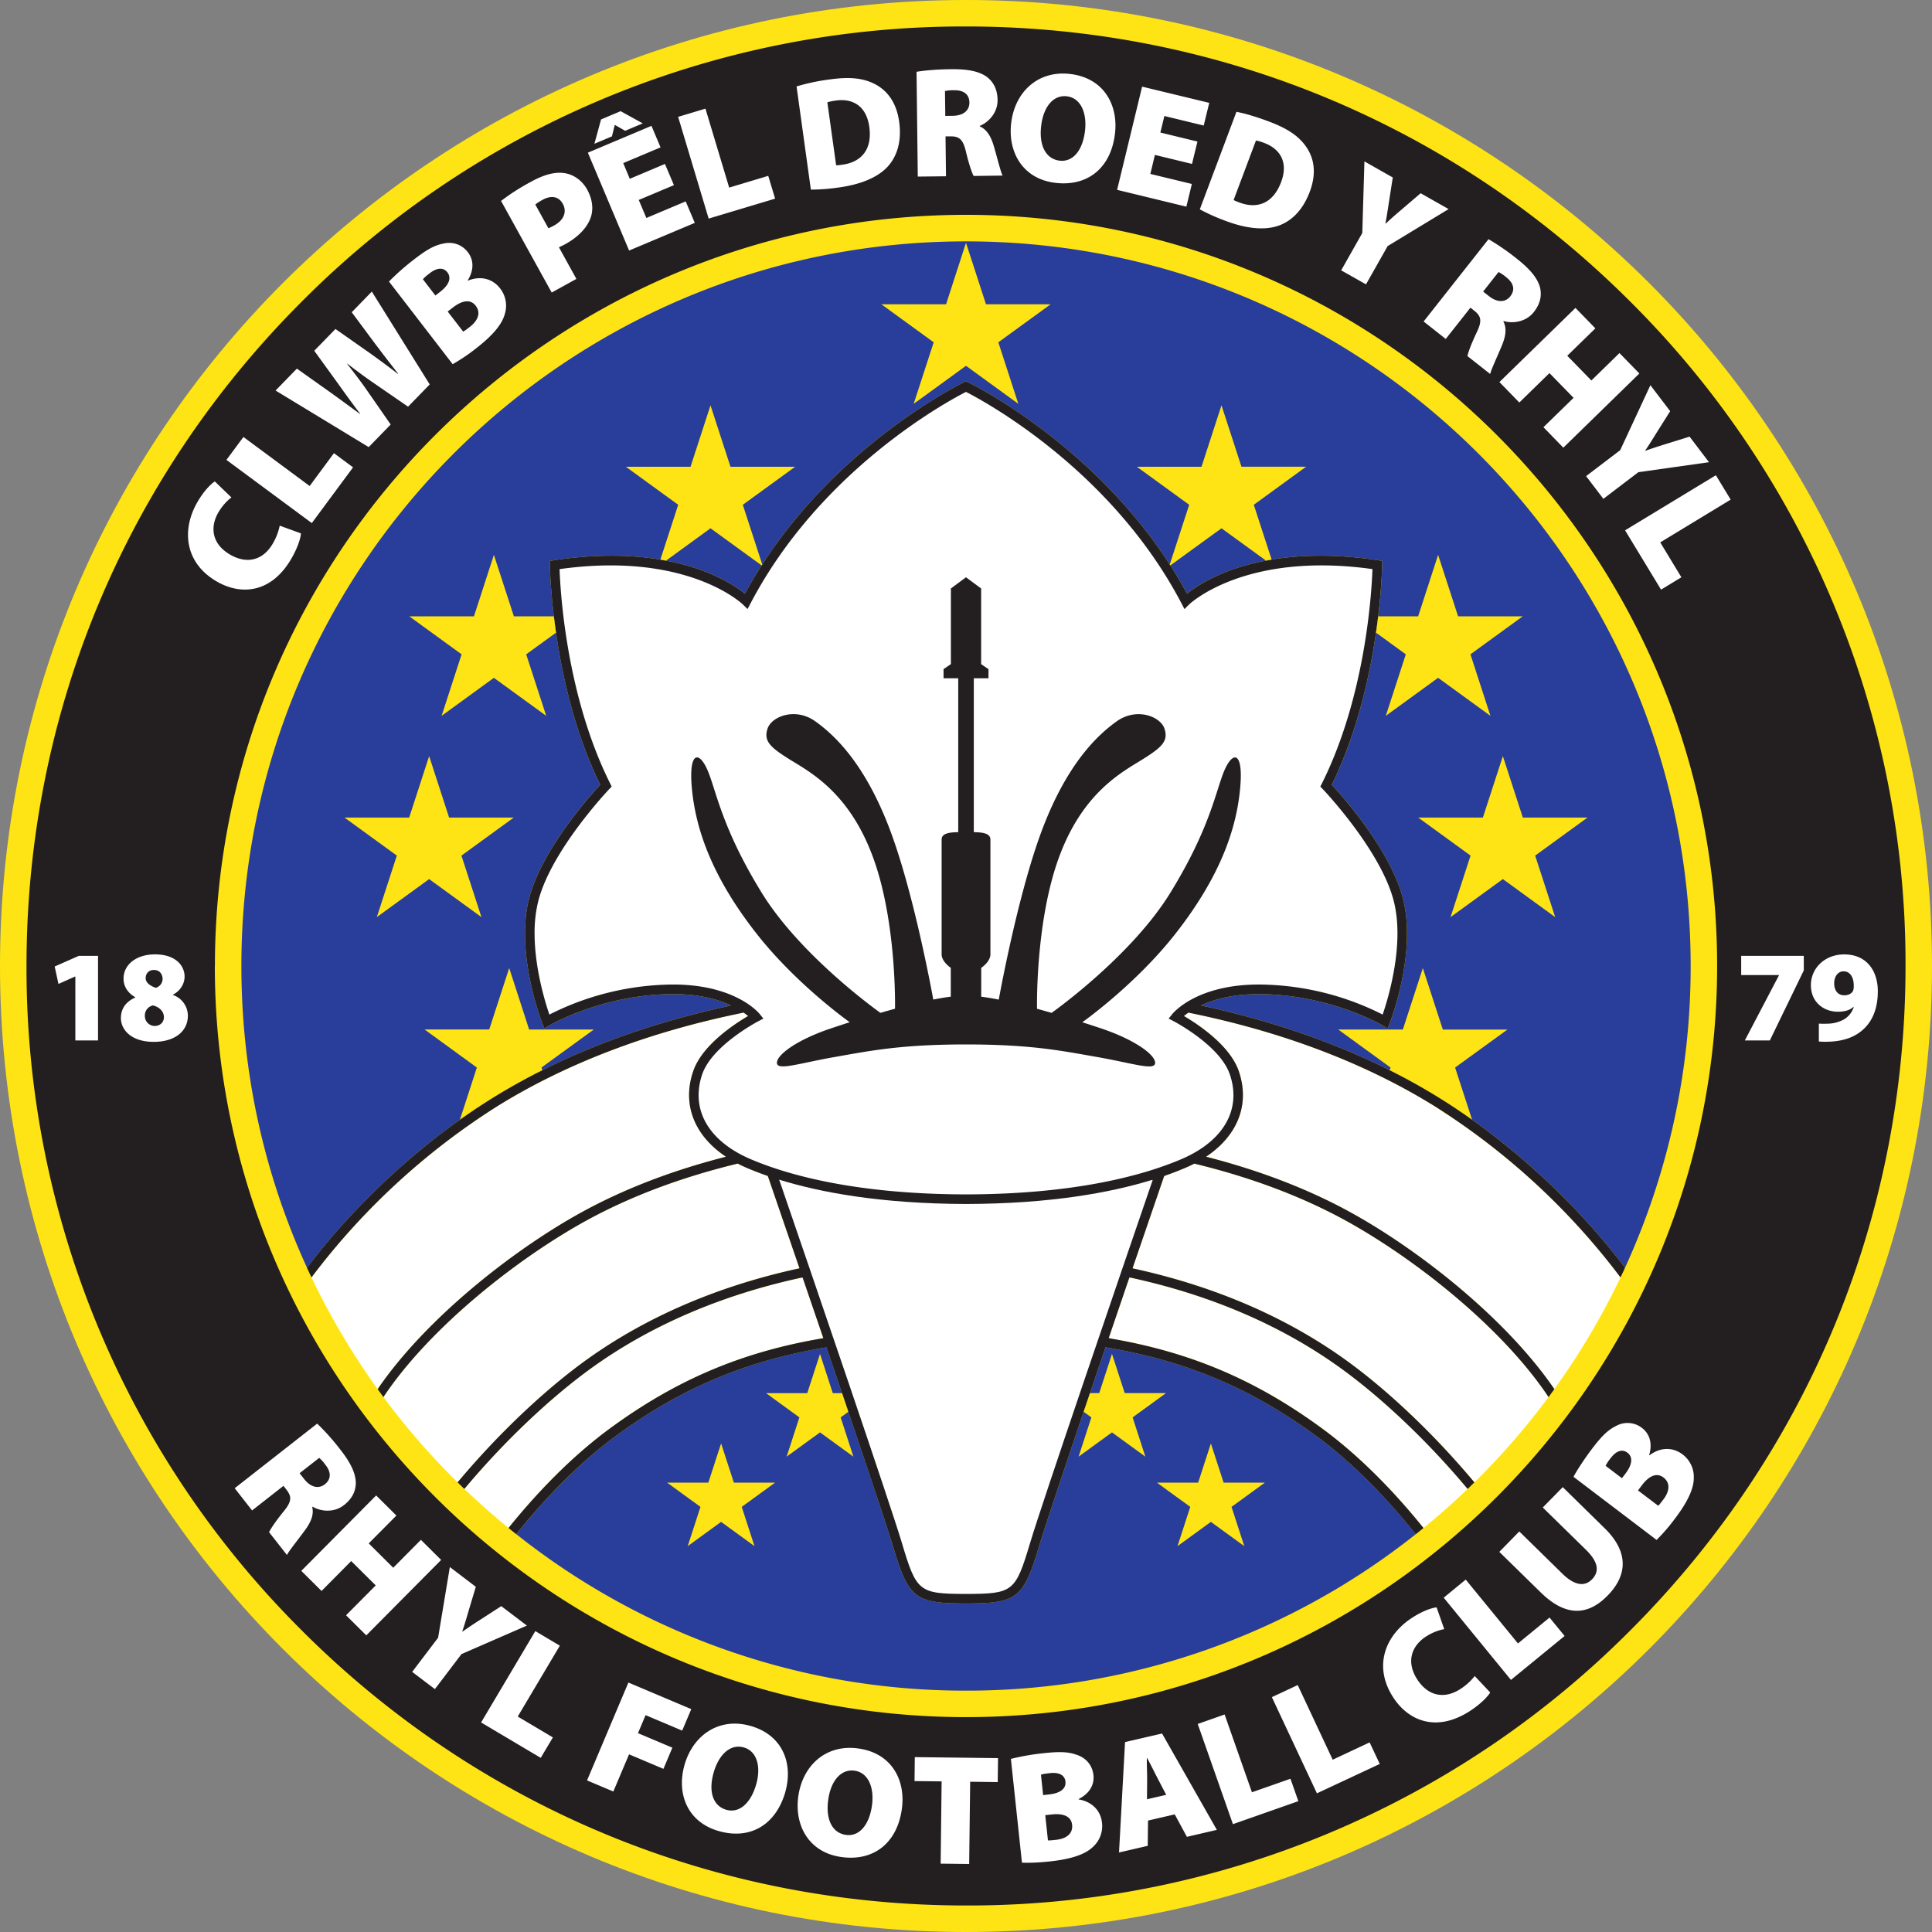 <svg xmlns="http://www.w3.org/2000/svg" width="500" height="500" fill="none"><rect width="100%" height="100%" fill="#808080" stroke="none"/><path fill="#FEE414" d="M500 250c0 138.07-111.92 250-250 250C111.93 500 0 388.07 0 250S111.93 0 250 0c138.08 0 250 111.93 250 250Z"/><path fill="#231F20" d="M78.08 421.93A241.56 241.56 0 0 1 6.86 250c0-64.95 25.3-126 71.22-171.93A241.56 241.56 0 0 1 250 6.85c64.94 0 126 25.3 171.93 71.22A241.56 241.56 0 0 1 493.15 250c0 64.94-25.3 126-71.21 171.93A241.55 241.55 0 0 1 250 493.14c-64.95 0-126.01-25.29-171.93-71.21ZM55.6 250c0 107.18 87.2 194.39 194.4 194.39 107.18 0 194.39-87.2 194.39-194.4C444.4 142.82 357.2 55.6 250 55.6 142.83 55.6 55.62 142.8 55.62 250Z"/><path fill="#fff" d="M77.88 138.04c-.05 1.15-.83 3.71-2.47 6.53-5.15 8.9-12.96 9.6-19.31 5.92-8.4-4.86-9.11-13.48-5-20.57 1.57-2.72 3.39-4.63 4.5-5.32l4.29 4.14c-1.02.78-2.3 2.02-3.4 3.92-2.11 3.64-1.8 8.06 3.07 10.88 4.34 2.52 8.51 1.5 11.05-2.88a15.2 15.2 0 0 0 1.78-4.62l5.49 2ZM58.6 119.02l4.4-5.93 17.14 12.69 6.28-8.5 4.95 3.67-10.67 14.42-22.1-16.35ZM95.42 115.71l-24.1-14.64 5.51-5.67 8.42 5.97c2.62 1.87 5.6 4.08 7.9 5.75l.05-.06c-1.91-2.48-3.88-5.2-5.85-7.97l-6.02-8.31 5.49-5.64 8.79 6.17a232.6 232.6 0 0 1 7.37 5.46l.06-.06a490.69 490.69 0 0 1-5.9-7.67l-6.11-8.23 5.2-5.35 14.98 24.03-5.6 5.76-9-6.2c-2.01-1.38-4.1-2.91-6.7-4.93l-.06.06c2.03 2.6 3.61 4.66 5.03 6.71l6.23 8.97-5.69 5.85ZM100.67 72.86a62.24 62.24 0 0 1 6.53-5.75c3.1-2.4 5.15-3.61 7.48-4.06 2.31-.55 4.76.09 6.4 2.22 1.4 1.81 1.76 4.36-.04 7.3l.05.06c3.22-1.3 6.35-.57 8.34 2.01a7.28 7.28 0 0 1 1.21 6.64c-.67 2.47-2.81 5.3-7.46 8.9a47.22 47.22 0 0 1-6.03 4.07l-16.48-21.39Zm12 3.62 1.17-.9c2.49-1.91 3.01-3.7 1.94-5.1-.97-1.25-2.56-1.31-4.53.2-.97.75-1.5 1.2-1.8 1.6l3.23 4.2Zm7.2 9.34c.47-.26.99-.66 1.73-1.23 1.94-1.5 3-3.54 1.5-5.48-1.42-1.84-3.65-1.25-5.85.44l-1.39 1.07 4.01 5.2ZM129.68 52a56.6 56.6 0 0 1 7.63-4.9c3.46-1.92 6.31-2.66 8.7-2.3 2.31.3 4.59 1.8 5.95 4.26 1.34 2.43 1.68 4.99.92 7.23-.98 2.78-3.37 5.12-6.62 6.92-.64.35-1.22.58-1.6.8l4.51 8.17-6.39 3.53-13.1-23.7Zm12.25 7.08c.38-.16.82-.36 1.5-.74 2.5-1.38 3.36-3.53 2.22-5.6-.99-1.79-2.84-2.35-5.3-.99-.93.51-1.53.94-1.81 1.19l3.39 6.14ZM174.4 47.92l-9.09 3.83 1.97 4.66 10.18-4.29 2.35 5.56-17 7.16-10.67-25.33 16.46-6.94 2.35 5.57-9.66 4.07 1.7 4.06 9.1-3.84 2.32 5.49Zm-13.78-19.15 5.72 3.16-4.55 1.92-2.62-1.5-.08.03-.72 2.91-4.54 1.92 1.72-6.3 5.07-2.14ZM175.5 30.24l7.07-2.12 6.14 20.43 10.11-3.04 1.78 5.9-17.2 5.16-7.9-26.33ZM206.14 22.37a53.76 53.76 0 0 1 8.56-1.81c5.25-.73 8.64-.34 11.6 1.14 3.28 1.65 5.7 4.77 6.4 9.78.77 5.58-.83 9.46-3.21 11.9-2.67 2.71-7.01 4.39-12.34 5.13a51 51 0 0 1-7.3.56l-3.7-26.7Zm10.25 20.4c.37.03 1.06-.07 1.55-.14 4.73-.61 7.88-3.69 7.03-9.83-.74-5.33-4.24-7.4-8.65-6.78-1.13.15-1.84.34-2.2.47l2.27 16.28ZM237.2 18.58c2.08-.35 5.22-.63 8.89-.67 4.2-.05 7.22.48 9.32 2 1.77 1.37 2.73 3.32 2.76 5.97.04 3.43-2.5 5.86-4.6 6.7v.13c1.8.79 2.84 2.53 3.56 4.89.85 2.8 1.8 6.79 2.34 7.84l-7.5.1c-.43-.82-1.19-2.93-2-6.35-.77-3.25-1.8-3.93-4.09-3.9h-1.18l.12 10.33-7.3.08-.32-27.12ZM244.64 30l1.92-.03c2.77-.03 4.34-1.4 4.32-3.43-.02-2.04-1.38-3.2-3.83-3.18a10 10 0 0 0-2.49.2l.08 6.44ZM288.56 34.53c-1 8.79-6.92 13.77-15.35 12.8-8.47-.97-12.4-7.87-11.52-15.45.92-7.98 6.83-13.7 15.22-12.74 8.8 1.02 12.5 8.05 11.65 15.39Zm-19.11-1.92c-.6 5.15 1.27 8.56 4.8 8.97 3.52.4 5.98-2.8 6.55-7.74.54-4.7-1.15-8.51-4.72-8.92-3.44-.4-6.05 2.67-6.63 7.7ZM308.49 42.42l-9.6-2.33-1.18 4.92 10.74 2.6-1.42 5.87-17.92-4.35 6.47-26.71 17.37 4.2-1.43 5.87-10.18-2.47-1.04 4.28 9.6 2.33-1.41 5.79ZM319.99 28.94c2.32.44 5.33 1.35 8.38 2.5 4.97 1.86 7.76 3.82 9.66 6.54 2.1 3.01 2.72 6.9.94 11.64-1.98 5.27-5.24 7.92-8.5 8.92-3.63 1.12-8.25.52-13.29-1.38a51.07 51.07 0 0 1-6.67-2.98l9.48-25.24Zm-.73 22.82c.31.2.96.45 1.42.62 4.45 1.71 8.7.52 10.88-5.28 1.89-5.04-.2-8.53-4.36-10.1a11.5 11.5 0 0 0-2.16-.63l-5.78 15.39ZM347.1 69.96l5.46-9.66.55-18.53 7.34 4.16-1.02 6.54c-.31 2.03-.53 3.5-.88 5.36l.07.04c1.28-1.19 2.5-2.28 4.03-3.57l5.01-4.29 7.24 4.1-15.78 9.58-5.6 9.9-6.43-3.63ZM385.22 61.9a60.8 60.8 0 0 1 7.34 5.06c3.3 2.6 5.31 4.92 5.99 7.42.52 2.18.04 4.3-1.6 6.38-2.12 2.69-5.63 2.99-7.8 2.32l-.08.1c.9 1.74.62 3.75-.3 6.04-1.1 2.71-2.87 6.4-3.11 7.57l-5.9-4.65c.2-.9.93-3.01 2.44-6.18 1.45-3.02 1.07-4.2-.72-5.6l-.93-.74-6.39 8.1-5.73-4.52 16.8-21.3Zm-1.39 13.56 1.51 1.18c2.18 1.72 4.26 1.65 5.52.05 1.27-1.6.94-3.37-.98-4.88a10.02 10.02 0 0 0-2.06-1.41l-3.99 5.06ZM412.88 84.98l-7.27 7.09 6.24 6.4 7.27-7.1 5.15 5.29-19.68 19.2-5.15-5.3 7.8-7.6-6.24-6.4-7.8 7.61-5.15-5.29 19.68-19.19 5.15 5.29ZM410.48 123.22l8.83-6.72 7.81-16.81 5.12 6.72-3.53 5.6c-1.08 1.75-1.86 3.01-2.92 4.58l.05.07c1.65-.6 3.2-1.1 5.12-1.7l6.3-1.96 5.03 6.62-18.28 2.58-9.06 6.9-4.47-5.88ZM444.07 123l3.83 6.3-18.23 11.07 5.47 9.03-5.26 3.2-9.31-15.35 23.5-14.26ZM82.09 368.43a60.8 60.8 0 0 1 5.93 6.65c2.6 3.3 4 6.04 4.06 8.63 0 2.24-.97 4.18-3.06 5.81-2.7 2.12-6.17 1.58-8.12.41l-.1.08c.47 1.91-.29 3.8-1.72 5.8-1.72 2.38-4.3 5.55-4.82 6.62l-4.62-5.9c.39-.83 1.6-2.72 3.82-5.44 2.12-2.6 2.04-3.82.63-5.62l-.73-.93-8.12 6.36-4.5-5.75 21.35-16.72Zm-4.56 12.84 1.19 1.51c1.7 2.18 3.75 2.6 5.35 1.35 1.6-1.26 1.71-3.05.2-4.97a10 10 0 0 0-1.66-1.86l-5.08 3.97ZM102.59 392.22l-7.16 7.21 6.34 6.3 7.16-7.22 5.24 5.2-19.37 19.52-5.24-5.2 7.68-7.73-6.35-6.3-7.67 7.74-5.24-5.2 19.37-19.52 5.24 5.2ZM106.67 432.68l6.71-8.84 3.04-18.29 6.72 5.11-1.9 6.34c-.57 1.98-1 3.4-1.6 5.2l.07.05c1.44-1.01 2.8-1.93 4.48-3l5.54-3.58 6.63 5.03-16.93 7.38-6.88 9.06-5.88-4.46ZM138.54 422.13l6.35 3.77-10.9 18.34 9.1 5.4-3.15 5.29-15.43-9.16 14.03-23.64ZM162.63 435.44l16.27 6.88-2.35 5.56-9.47-4-1.97 4.66 8.9 3.76-2.31 5.48-8.9-3.76-4.07 9.62-6.8-2.87 10.7-25.33ZM203.25 463.73c-2.43 8.52-9.07 12.48-17.23 10.15-8.2-2.33-10.96-9.77-8.87-17.11 2.2-7.73 8.97-12.42 17.09-10.1 8.51 2.42 11.03 9.96 9 17.06Zm-18.56-4.98c-1.42 4.98-.13 8.65 3.28 9.62 3.41.98 6.36-1.79 7.73-6.57 1.3-4.55.24-8.59-3.22-9.57-3.33-.95-6.4 1.65-7.79 6.52ZM233.4 468.14c-1.2 8.76-7.22 13.62-15.63 12.46-8.44-1.17-12.21-8.15-11.17-15.7 1.1-7.97 7.14-13.56 15.5-12.4 8.77 1.2 12.32 8.32 11.3 15.64Zm-19.06-2.34c-.7 5.13 1.08 8.58 4.6 9.07 3.5.48 6.04-2.67 6.72-7.6.65-4.68-.96-8.53-4.52-9.02-3.43-.47-6.11 2.53-6.8 7.55ZM243.7 461.02l-7.02-.08.07-6.2 21.54.26-.08 6.2-7.13-.09-.26 21.29-7.38-.09.25-21.29ZM261.62 455.2a62.4 62.4 0 0 1 8.58-1.49c3.89-.41 6.27-.38 8.5.45 2.25.74 4 2.57 4.28 5.24.25 2.28-.77 4.64-3.85 6.2l.01.08c3.43.58 5.72 2.84 6.06 6.08a7.28 7.28 0 0 1-2.44 6.3c-1.87 1.75-5.18 3.04-11.02 3.67-3.32.35-5.78.4-7.26.32l-2.86-26.85Zm8.34 9.37 1.46-.16c3.12-.33 4.5-1.59 4.32-3.33-.17-1.58-1.5-2.47-3.97-2.2-1.21.13-1.9.24-2.37.41l.56 5.28Zm1.25 11.72c.53.02 1.18-.05 2.11-.15 2.44-.25 4.4-1.45 4.14-3.88-.24-2.31-2.45-2.98-5.2-2.69l-1.75.19.7 6.53ZM297.11 471.16l-.08 6.54-7.43 1.72 1.56-28.57 9.58-2.22 14.18 24.94-7.75 1.8-3.15-5.81-6.91 1.6Zm4.7-6.66-2.35-4.52c-.74-1.42-1.77-3.53-2.57-4.98l-.08.02c-.04 1.65.08 3.96.07 5.56l-.04 5.07 4.97-1.15ZM309.97 446.16l6.96-2.45 7.07 20.13 9.97-3.5 2.04 5.8-16.93 5.95-9.11-25.93ZM329.16 439.22l6.69-3.13 9.05 19.32 9.56-4.48 2.62 5.58-16.26 7.6-11.66-24.89ZM385.66 438.01c-.56 1-2.41 2.94-5.14 4.73-8.6 5.63-15.9 2.75-19.92-3.4-5.31-8.12-2.08-16.14 4.79-20.62 2.62-1.72 5.1-2.62 6.4-2.73l1.98 5.63c-1.26.24-2.96.76-4.8 1.97-3.52 2.3-5.23 6.39-2.15 11.1 2.75 4.2 6.93 5.16 11.17 2.4a15.2 15.2 0 0 0 3.67-3.33l4 4.25ZM373.63 413.48l5.7-4.68 13.52 16.52 8.17-6.7 3.9 4.77-13.89 11.37-17.4-21.28ZM393.19 396.34l11.16 10.94c2.97 2.9 5.63 3.52 7.66 1.45 2.05-2.1 1.54-4.6-1.58-7.66l-11.16-10.93 5.17-5.27 10.83 10.62c6.06 5.93 6.16 11.96.76 17.46-5.25 5.37-11 5.34-17.29-.83l-10.72-10.5 5.17-5.28ZM407.22 382.2c.78-1.5 2.75-4.56 4.8-7.26 2.37-3.12 4.03-4.83 6.16-5.87a6.08 6.08 0 0 1 6.75.47c1.82 1.38 2.84 3.75 1.87 7.05l.06.05c2.77-2.1 5.99-2.21 8.59-.24a7.28 7.28 0 0 1 2.9 6.1c0 2.56-1.33 5.85-4.88 10.53a47.31 47.31 0 0 1-4.75 5.5l-21.5-16.33Zm12.53.36.9-1.17c1.9-2.5 1.93-4.37.53-5.43-1.26-.96-2.82-.6-4.32 1.38a10.8 10.8 0 0 0-1.33 2.01l4.23 3.21Zm9.4 7.13c.38-.37.77-.9 1.34-1.64 1.48-1.95 1.96-4.2.01-5.68-1.85-1.4-3.85-.26-5.53 1.95l-1.06 1.4 5.23 3.97ZM19.5 252.72h-.06l-4.31 1.92-.98-4.51 6.26-2.76h4.96v21.9H19.5v-16.55ZM35 258.08c-1.98-1.12-3.03-2.87-3.03-4.79 0-3.8 3.5-6.3 8.12-6.3 5.56 0 7.68 3.1 7.68 5.73 0 1.88-1.08 3.7-3.03 4.72v.06a5.68 5.68 0 0 1 3.88 5.36c0 4.04-3.37 6.77-8.83 6.77-6.03 0-8.5-3.3-8.5-6.13 0-2.63 1.46-4.35 3.75-5.36l-.04-.06Zm7.42 5.19c0-1.59-1.25-2.67-2.83-3.07a2.65 2.65 0 0 0-2.1 2.7 2.57 2.57 0 0 0 2.53 2.62c1.42 0 2.4-.97 2.4-2.25Zm-4.72-10.11c0 1.14 1.18 2.02 2.63 2.49a2.44 2.44 0 0 0 1.75-2.26c0-1.18-.68-2.36-2.23-2.36-1.44 0-2.15.98-2.15 2.13ZM466.82 247.37v3.77l-8.79 18.13h-6.47l8.83-16.85v-.07h-9.77v-4.98h16.2ZM470.72 264.9c.67.06 1.14.06 2.16.03a9.12 9.12 0 0 0 4.17-1.02 5.64 5.64 0 0 0 2.7-3.3l-.07-.03c-.87.8-2.16 1.25-4.04 1.25-3.6 0-6.98-2.4-6.98-6.88 0-4.38 3.6-7.95 8.6-7.95 6.13 0 8.72 4.62 8.72 9.5 0 4.48-1.38 7.79-3.87 10-2.26 2.03-5.36 3.04-9.23 3.1-.78.04-1.62-.03-2.16-.06v-4.65Zm3.97-10.35c0 1.55.78 3.03 2.6 3.03 1.18 0 1.89-.5 2.22-1.04.17-.34.24-.71.24-1.39.03-1.71-.64-3.77-2.66-3.77-1.35 0-2.43 1.25-2.4 3.17ZM402.11 359.29c-12.57-18.3-35.19-35.99-52.75-45.62-10.86-5.95-23.25-10.72-36.92-14.24l-.3-.09c6.18-4.11 9.52-9.75 9.52-15.95 0-2.01-.35-4.09-1.07-6.19-2.31-6.74-10.73-12.23-14.2-14.26.32-.26.71-.56 1.18-.88l.47.1c24 4.91 45.35 13.02 63.24 24.12a181.7 181.7 0 0 1 47.93 44.07l.18.24a187.44 187.44 0 0 1-17.13 28.91l-.15-.21Z"/><path fill="#293D9B" d="M133.79 396.8c8.12-10.08 16.96-18.88 25.73-25.29 16.59-12.12 33.32-19.34 54.39-22.83l.1.34c7.69 22.6 15.27 45.04 17.03 50.96 4.09 13.7 5.68 14.96 18.96 14.99 13.29-.03 14.88-1.29 18.97-14.99 1.76-5.9 9.32-28.3 17-50.87l.15-.42c21.06 3.49 37.79 10.7 54.37 22.82 8.75 6.4 17.57 15.17 25.67 25.2l.25.33a186.74 186.74 0 0 1-116.4 40.5 186.75 186.75 0 0 1-116.4-40.5l.18-.25Z"/><path fill="#fff" d="M120.4 385.06c10.3-12.28 21.74-22.96 31.57-30.22 15.51-11.46 34.27-19.6 55.41-24.19l.33-.04 5.36 15.7-.4.07c-21.06 3.6-37.9 10.93-54.61 23.14-9.06 6.62-18.06 15.51-26.27 25.68l-.18.25c-3.95-3.22-7.77-6.6-11.45-10.13l.24-.26Z"/><path fill="#fff" d="M99.4 361.3c12.15-18.08 34.86-35.83 52.43-45.47 11.31-6.2 24.35-11.1 38.79-14.62l.28-.08c.78.4 1.6.79 2.44 1.15 1.58.67 3.35 1.36 5.34 2.05l.15.36 8.08 23.56-.33.06c-21.37 4.67-40.35 12.94-56.08 24.55-9.92 7.33-21.44 18.1-31.86 30.52l-.22.25a188.72 188.72 0 0 1-19.18-22.06l.16-.27Z"/><path fill="#fff" d="M97.9 359.26c12.58-18.28 35.18-35.96 52.75-45.6 10.82-5.93 23.19-10.68 36.82-14.2l.4-.11c-6.18-4.12-9.53-9.75-9.53-15.96a19 19 0 0 1 1.07-6.19c2.31-6.74 10.73-12.23 14.2-14.26a17 17 0 0 0-1.18-.89l-.4.1c-24.02 4.9-45.4 13.02-63.3 24.13a181.7 181.7 0 0 0-47.94 44.08l-.18.21a187.4 187.4 0 0 0 17.14 28.95l.16-.26ZM368.17 395.16c-8.2-10.15-17.18-19.03-26.23-25.64-16.7-12.2-33.54-19.53-54.6-23.13l-.4-.1 5.34-15.67.35.04c21.14 4.59 39.89 12.73 55.4 24.19 9.86 7.27 21.32 17.99 31.65 30.31l.15.17c-3.67 3.53-7.48 6.9-11.43 10.12l-.23-.3Z"/><path fill="#fff" d="M381.39 383.42c-10.42-12.43-21.96-23.23-31.9-30.56-15.73-11.62-34.71-19.88-56.1-24.55l-.29-.08 8.18-23.86.33-.14a82.27 82.27 0 0 0 5.05-1.95 36.8 36.8 0 0 0 2.42-1.14l.44.1c14.38 3.52 27.37 8.41 38.65 14.6 17.58 9.63 40.3 27.4 52.44 45.49l.15.23a188.56 188.56 0 0 1-19.19 22.08l-.18-.22Z"/><path fill="#293D9B" d="M79.64 327.86c13.17-17.4 30.8-33.14 47.78-43.68 17.45-10.82 38.14-18.84 61.3-23.85l.45-.13c-3.39-1.58-8.48-3.03-15.66-2.93-17.94.25-31.24 8.06-31.38 8.14l-1.25.75-.53-1.36c-.22-.58-4.48-11.66-4.48-23.18 0-2.99.29-6 1-8.88 3.14-12.55 15.65-26.6 18.47-29.64-12.62-25.85-13.01-56.57-13.02-56.88v-1.07l1.06-.16c30.03-4.52 45.23 5.3 49.42 8.65 20-36.92 56.3-54.53 56.67-54.7l.53-.26.53.25c.37.18 36.67 17.8 56.68 54.71 4.19-3.35 19.39-13.17 49.43-8.65l1.05.16v1.07c0 .3-.4 31.03-13.02 56.88 2.82 3.05 15.32 17.09 18.46 29.65.72 2.87 1 5.88 1 8.87 0 11.52-4.24 22.6-4.47 23.18l-.53 1.36-1.25-.75c-.14-.08-13.44-7.89-31.38-8.14-7.19-.1-12.28 1.35-15.67 2.93l.36.1c23.2 5.02 43.93 13.04 61.4 23.88 17 10.55 34.63 26.29 47.8 43.7l.17.2A186.86 186.86 0 0 0 437.54 250c0-103.57-83.96-187.53-187.53-187.53-103.58 0-187.54 83.96-187.54 187.53 0 27.88 6.08 54.33 16.99 78.1l.18-.24Z"/><path fill="#231F20" d="M79.63 327.86c13.17-17.4 30.8-33.14 47.79-43.68 17.44-10.82 38.13-18.84 61.3-23.85l.44-.13c-3.38-1.58-8.47-3.03-15.65-2.93-17.95.25-31.25 8.06-31.38 8.14l-1.25.75-.53-1.36c-.23-.58-4.48-11.66-4.48-23.18 0-2.99.28-6 1-8.87 3.14-12.56 15.65-26.6 18.47-29.65-12.63-25.85-13.02-56.57-13.02-56.88v-1.07l1.05-.16c30.04-4.52 45.24 5.3 49.42 8.66 20.01-36.93 56.31-54.54 56.68-54.72l.53-.25.53.25c.37.18 36.67 17.8 56.68 54.72 4.19-3.36 19.38-13.18 49.42-8.66l1.06.16v1.07c-.01.3-.4 31.03-13.03 56.88 2.82 3.05 15.33 17.09 18.47 29.65.72 2.87 1 5.88 1 8.87 0 11.52-4.25 22.6-4.48 23.18l-.52 1.36-1.26-.75c-.13-.08-13.43-7.89-31.38-8.14-7.18-.1-12.27 1.35-15.66 2.93l.36.1c23.2 5.02 43.92 13.04 61.4 23.88 16.99 10.55 34.62 26.29 47.8 43.7l.17.2c-.38.84-.77 1.68-1.17 2.5l-.18-.22a181.7 181.7 0 0 0-47.93-44.08c-17.88-11.1-39.24-19.2-63.23-24.11l-.48-.11c-.46.32-.85.62-1.17.89 3.46 2.02 11.88 7.51 14.2 14.26.71 2.1 1.07 4.17 1.07 6.18 0 6.2-3.35 11.84-9.53 15.96l.3.09c13.67 3.52 26.07 8.28 36.92 14.23 17.57 9.63 40.19 27.33 52.76 45.62l.15.21-1.5 2.06-.16-.23c-12.14-18.1-34.86-35.86-52.44-45.5-11.28-6.18-24.27-11.07-38.65-14.58l-.44-.1c-.78.4-1.58.77-2.42 1.13-1.5.64-3.18 1.3-5.05 1.95l-.33.14-8.18 23.86.3.08c21.38 4.67 40.36 12.93 56.1 24.55 9.93 7.33 21.47 18.13 31.89 30.56l.18.22-1.74 1.7-.16-.18c-10.32-12.32-21.79-23.04-31.64-30.31-15.51-11.46-34.26-19.6-55.4-24.19l-.35-.04a13380 13380 0 0 0-5.34 15.67l.4.1c21.06 3.6 37.9 10.93 54.6 23.14 9.05 6.6 18.03 15.48 26.23 25.63l.23.29-1.99 1.6-.26-.32c-8.1-10.05-16.92-18.82-25.66-25.21-16.59-12.12-33.32-19.33-54.38-22.83l-.14.42c-7.68 22.57-15.24 44.97-17 50.88-4.1 13.7-5.69 14.96-18.97 14.99-13.28-.03-14.88-1.3-18.96-15-1.77-5.9-9.35-28.36-17.04-50.96l-.1-.33c-21.06 3.5-37.8 10.7-54.38 22.83-8.77 6.4-17.62 15.2-25.73 25.28l-.2.25-1.98-1.6.18-.25c8.22-10.16 17.21-19.06 26.27-25.67 16.72-12.22 33.55-19.55 54.62-23.14l.4-.07-5.37-15.7-.32.04c-21.15 4.59-39.9 12.73-55.42 24.19-9.83 7.26-21.26 17.94-31.57 30.22l-.23.26-1.75-1.7.22-.25c10.42-12.42 21.95-23.2 31.86-30.52 15.73-11.61 34.7-19.88 56.08-24.55l.33-.06-8.08-23.56-.15-.36a82 82 0 0 1-5.34-2.05c-.84-.36-1.66-.74-2.44-1.15l-.28.08c-14.44 3.52-27.47 8.42-38.8 14.63-17.56 9.63-40.27 27.38-52.42 45.46l-.16.27-1.5-2.05.16-.25c12.58-18.29 35.18-35.97 52.74-45.6 10.83-5.94 23.2-10.7 36.82-14.2l.4-.12c-6.18-4.12-9.53-9.75-9.53-15.96 0-2.01.36-4.08 1.08-6.18 2.3-6.75 10.73-12.24 14.19-14.26-.32-.27-.7-.57-1.17-.9l-.4.1c-24.02 4.91-45.4 13.02-63.31 24.13a181.68 181.68 0 0 0-47.93 44.08l-.18.21c-.4-.81-.78-1.63-1.16-2.46l.18-.25Z"/><path fill="#fff" d="M250 270.3c-16.94 0-24.94 1.67-34.08 3.27-9.14 1.6-14.93 3.65-14.85 1.44.07-2.2 5.57-6.07 14.09-8.9 1.5-.5 3.1-1.03 4.75-1.56 0 0-13.83-9.75-24.25-23.1-11.48-14.7-15.72-27.05-16.64-37.84-.78-9.3 2.01-9.32 4.2-4.02 2.2 5.3 3.66 14.8 13.9 31.44s30.74 31.1 30.74 31.1c1.26-.37 2.52-.73 3.77-1.07 0 0 .48-22.42-5.7-39.21-6.16-16.8-16.33-22.06-21.47-25.25-5.14-3.2-6.86-4.8-5.83-8 1.03-3.2 7.2-5.6 12.34-1.94 5.14 3.65 12.91 11.08 19.31 27.99 6.4 16.9 11.25 44.04 11.25 44.04 1.6-.32 3.13-.58 4.53-.75v-7.47s-2.35-1.54-2.37-3.48v-29.72c0-1.61 2.03-1.88 4.3-1.9v-39.84h-3.8v-2.36l1.9-1.3V152.3l3.91-2.9 3.92 2.9v19.58l1.9 1.3v2.35h-3.8v39.84c2.26.02 4.3.29 4.3 1.9V247c-.02 1.94-2.38 3.48-2.38 3.48v7.47c1.4.17 2.93.43 4.54.75 0 0 4.85-27.13 11.25-44.04s14.17-24.34 19.3-28c5.15-3.65 11.32-1.25 12.35 1.95 1.03 3.2-.69 4.8-5.83 8-5.14 3.2-15.31 8.45-21.48 25.25s-5.69 39.21-5.69 39.21c1.25.34 2.51.7 3.77 1.06 0 0 20.5-14.45 30.74-31.09 10.23-16.63 11.7-26.14 13.89-31.44 2.2-5.3 5-5.28 4.2 4.02-.9 10.79-5.16 23.14-16.63 37.84-10.42 13.35-24.25 23.1-24.25 23.1a399 399 0 0 1 4.75 1.55c8.52 2.84 14.01 6.7 14.1 8.91.07 2.21-5.72.16-14.86-1.44-9.14-1.6-17.14-3.28-34.09-3.28Zm-56.54-112.68-1.19-1.17c-.14-.14-14.4-13.8-47.45-9.16.19 5.53 1.66 32.62 13.1 55.5l.38.77-.6.63c-.15.16-15.12 15.92-18.43 29.15a33.9 33.9 0 0 0-.92 8.19c0 8.92 2.71 17.77 3.83 21.04a71.84 71.84 0 0 1 31.3-7.77c16.63-.23 22.88 7.31 23.14 7.64l.94 1.17-1.33.7c-.12.06-11.94 6.26-14.49 13.7a16.7 16.7 0 0 0-.94 5.42c0 6.87 4.76 12.85 13.51 16.58 9.67 4.11 27.18 9.04 55.7 9.1 28.51-.06 46.02-4.99 55.68-9.1 8.76-3.73 13.52-9.7 13.52-16.58 0-1.76-.31-3.57-.95-5.42-2.55-7.44-14.36-13.64-14.48-13.7l-1.34-.7.95-1.17c.25-.32 6.5-7.87 23.14-7.64a71.85 71.85 0 0 1 31.3 7.77c1.12-3.27 3.83-12.12 3.83-21.04 0-2.78-.27-5.56-.92-8.19-3.3-13.23-18.28-29-18.44-29.15l-.6-.63.4-.78c11.43-22.87 12.9-49.96 13.09-55.5-33.06-4.62-47.32 9.03-47.46 9.17l-1.19 1.18-.77-1.48c-18.17-34.68-51.21-52.4-55.77-54.73-4.55 2.32-37.59 20.05-55.76 54.73l-.78 1.47Z"/><path fill="#fff" d="M201.92 306.08c8.6 25.05 28.46 83.09 31.48 93.2 3.79 12.7 4.4 13.2 16.6 13.23 12.19-.03 12.8-.52 16.6-13.23 3.04-10.2 23.26-69.26 31.72-93.91l-.44.07c-10.55 3.22-26.06 6.1-47.88 6.15-22.16-.06-37.81-3.02-48.37-6.3l.29.79Z"/><path fill="#FEE414" d="m250 62.84 5.17 15.91h16.73l-13.53 9.84 5.17 15.92L250 94.67l-13.54 9.84 5.18-15.92-13.54-9.84h16.74L250 62.84ZM111.06 195.68l5.17 15.91h16.73l-13.54 9.84 5.18 15.92-13.54-9.84-13.54 9.84 5.18-15.92-13.54-9.84h16.73l5.17-15.9ZM186.62 373.55l3.3 10.15h10.68l-8.64 6.28 3.3 10.16-8.64-6.28-8.64 6.28 3.3-10.16-8.64-6.28h10.68l3.3-10.15ZM388.94 195.68l-5.17 15.91h-16.73l13.54 9.84-5.18 15.92 13.54-9.84 13.54 9.84-5.18-15.92 13.54-9.84h-16.73l-5.17-15.9ZM313.38 373.55l-3.3 10.15H299.4l8.64 6.28-3.3 10.16 8.64-6.28 8.64 6.28-3.3-10.16 8.64-6.28h-10.69l-3.3-10.15ZM356.8 159.5h10.22l5.16-15.9 5.17 15.9h16.74l-13.54 9.84 5.17 15.92-13.54-9.84-13.54 9.84 5.18-15.92-7.61-5.53-.1-.08c.21-1.47.4-2.88.56-4.2l.13-.03ZM302.86 145.7l4.9-15.06-13.54-9.84h16.73l5.17-15.91 5.17 15.9h16.73l-13.54 9.85 4.55 13.97.08.2-1.48.27-.18-.13-11.33-8.23-13.03 9.46-.2.16c-.05-.1-.11-.18-.17-.27l.14-.37ZM172.5 145l11.38-8.28 13.1 9.51.13.1.16-.25-.06-.17-4.97-15.27 13.54-9.84h-16.73l-5.17-15.9-5.17 15.9h-16.73l13.54 9.84-4.56 14.02-.06.16 1.47.27.13-.1ZM143.78 163.82l-7.6 5.52 5.18 15.92-13.54-9.84-13.53 9.84 5.17-15.92-13.54-9.84h16.74l5.16-15.9 5.17 15.9h10.35c.16 1.34.34 2.75.56 4.24l-.12.08ZM140.27 276.67l-.13-.4 13.54-9.83h-16.74l-5.16-15.91-5.17 15.9h-16.73l13.53 9.85-4.17 12.83-.22.66a159.37 159.37 0 0 1 21.35-12.82l-.1-.28ZM380.85 289.41l-4.27-13.13 13.54-9.83H373.4l-5.17-15.91-5.17 15.9h-16.73l13.54 9.84-.16.48-.06.2a159.15 159.15 0 0 1 21.32 12.8l-.1-.35ZM219.3 365.56l-1.74 1.26 3.3 10.16-8.64-6.28-8.64 6.28 3.3-10.16-8.64-6.28h10.68l3.3-10.15 3.3 10.15H217.92l1.63 4.82-.25.2ZM282.35 360.54h2.13l3.3-10.15 3.3 10.15h10.68l-8.64 6.28 3.3 10.16-8.64-6.28-8.64 6.28 3.3-10.16-1.82-1.32-.18-.1 1.64-4.85h.27Z"/></svg>